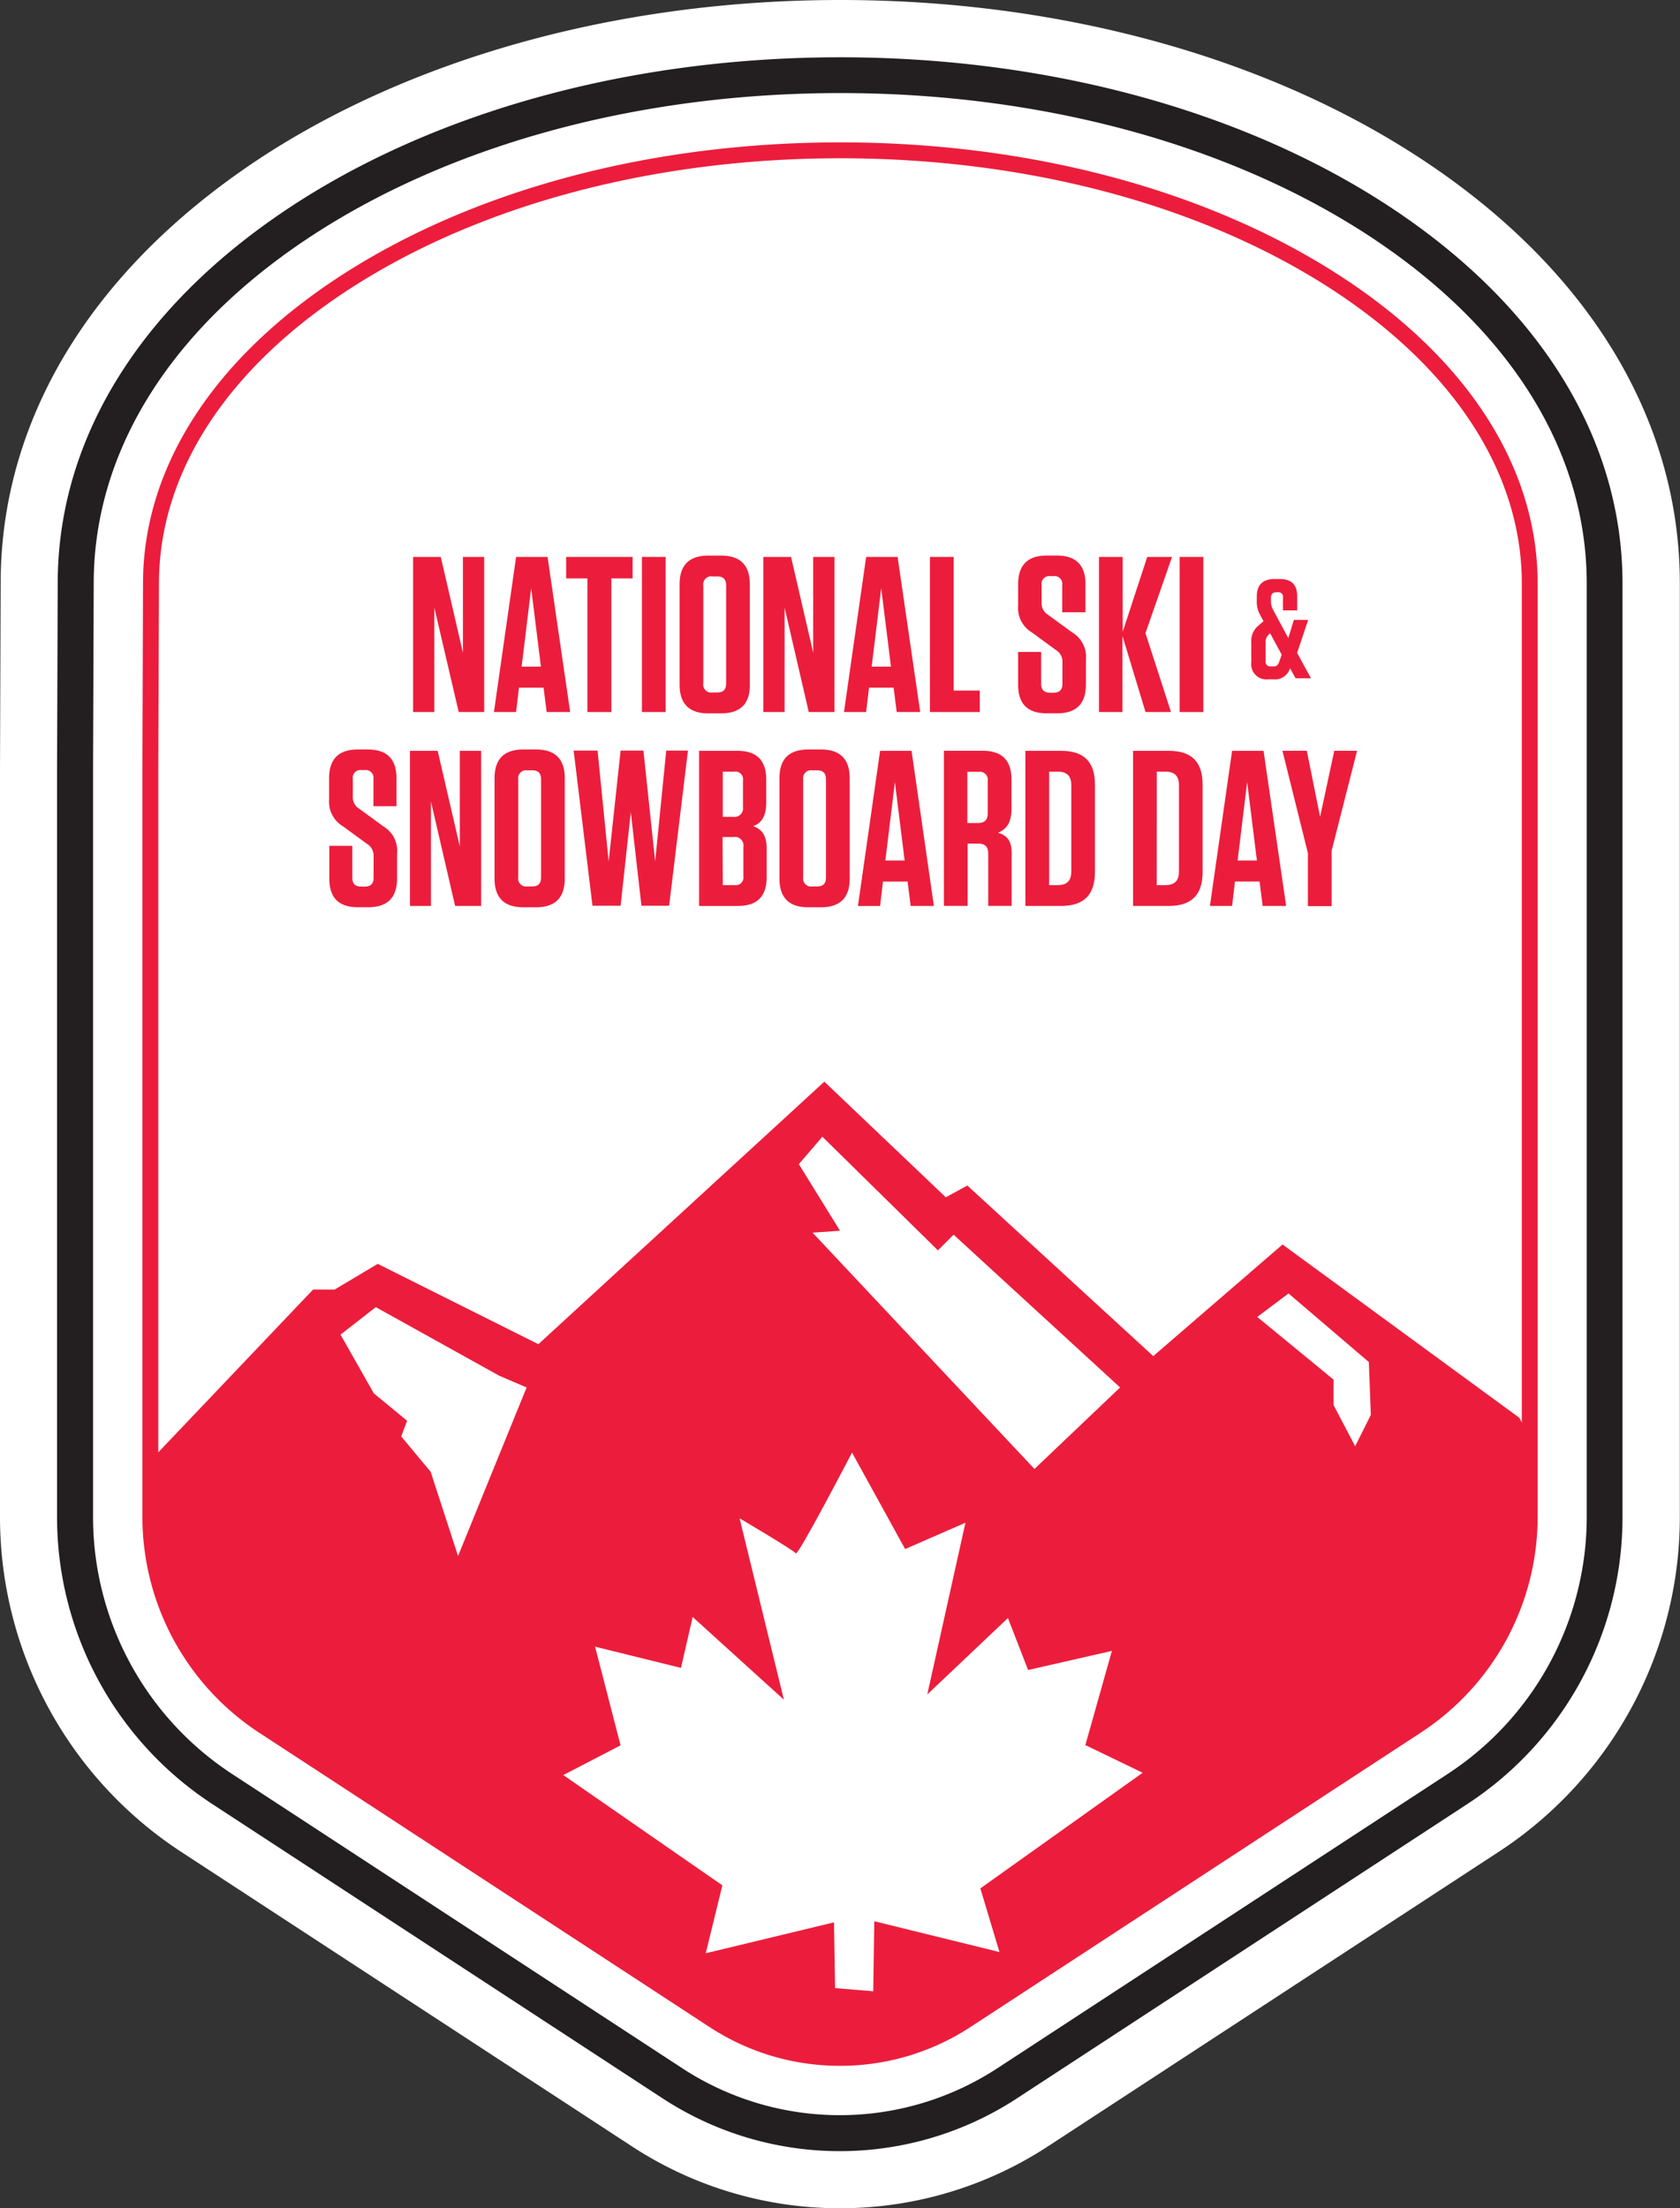 <svg id="Layer_1" data-name="Layer 1" xmlns="http://www.w3.org/2000/svg" viewBox="0 0 303.32 398.61"><rect x="0" y="0" width="303.32" height="398.61" fill="#333333" stroke="none"/><defs><style>.cls-1{fill:#fff;}.cls-2{fill:#231f20;}.cls-3{fill:#ec1d3c;}</style></defs><title>NSD_Blackline</title><path class="cls-1" d="M179.24,414.61a68.56,68.56,0,0,1-37.61-11.2L60.39,350.34a72.2,72.2,0,0,1-32.81-60.63V155.05l.12-33.8c0-30.35,17.36-58,48.87-78C104.4,25.69,140.89,16,179.3,16S254.2,25.69,282,43.28c31.52,19.92,48.87,47.64,48.87,78.05V289.72a72.18,72.18,0,0,1-32.81,60.62l-81.24,53.07A68.53,68.53,0,0,1,179.24,414.61Z" transform="translate(-27.58 -16)"/><path class="cls-2" d="M179.3,32.8c35.28,0,68.58,8.77,93.76,24.68,26.46,16.73,41,39.41,41,63.85V289.72a55.43,55.43,0,0,1-25.19,46.55l-81.24,53.08a52,52,0,0,1-56.85,0L69.58,336.28a55.45,55.45,0,0,1-25.2-46.57V155.08l.12-33.79c0-24.41,14.58-47.08,41.05-63.81C110.73,41.57,144,32.8,179.3,32.8m0-6.46c-36.48,0-71,9.12-97.21,25.68C53.68,70,38,94.57,38,121.29l-.12,33.76V289.71a61.88,61.88,0,0,0,28.13,52l81.23,53.08a58.46,58.46,0,0,0,63.92,0l81.24-53.08a61.86,61.86,0,0,0,28.12-52V121.33c0-26.74-15.64-51.35-44.05-69.31-26.2-16.56-60.72-25.68-97.21-25.68Z" transform="translate(-27.58 -16)"/><path class="cls-3" d="M179.24,388.9a42.91,42.91,0,0,1-23.55-7L74.45,328.82a46.57,46.57,0,0,1-21.16-39.11V155.08l.11-33.75c0-21.28,13.11-41.28,36.9-56.32s55.38-23.31,89-23.31S244.53,50,268.3,65s36.9,35,36.9,56.32V289.72A46.56,46.56,0,0,1,284,328.82L202.8,381.89A42.94,42.94,0,0,1,179.24,388.9Zm.06-344.33c-33.08,0-64.14,8.12-87.46,22.86-22.94,14.5-35.56,33.64-35.56,53.91l-.12,33.74V289.71A43.71,43.71,0,0,0,76,326.42l81.24,53.07a40.22,40.22,0,0,0,44,0l81.24-53.07a43.73,43.73,0,0,0,19.86-36.7V121.33c0-20.26-12.63-39.4-35.56-53.9C243.44,52.69,212.38,44.57,179.3,44.57Z" transform="translate(-27.58 -16)"/><path class="cls-3" d="M59.05,309.41,68.82,323,154,378.92c14.26,9.32,24.13,15.51,53.62-1.72l83.29-54.58c14-12.64,15.51-44,10.94-50.73l-42.71-31.25-23.34,20.15L202.23,230l-3.89,2.12-21.93-20.87-51.63,47.39-29-14.5L88,248.77H84.11L54.84,279.54C54.65,287.58,55,301.75,59.05,309.41Z" transform="translate(-27.58 -16)"/><polygon class="cls-1" points="95.08 250.45 82.7 280.87 77.75 265.66 72.44 259.29 73.5 256.46 67.49 251.51 61.48 240.91 67.85 235.95 90.13 248.33 95.08 250.45"/><polygon class="cls-1" points="148.48 205.19 144.23 210.14 151.66 222.16 146.71 222.51 186.77 265.16 202.23 250.45 172.17 222.87 169.34 225.7 148.48 205.19"/><polygon class="cls-1" points="226.99 237.72 232.64 233.48 247.14 245.86 247.5 255.4 244.67 261.06 240.78 253.64 240.78 249.04 226.99 237.72"/><path class="cls-3" d="M110.4,144.53,106,125.69l0,4.92v13.92h-3.84v-28h5l4,17.28,0-4.68v-12.6H115v28Z" transform="translate(-27.58 -16)"/><path class="cls-3" d="M130.52,144.53h-4.24l-.56-4.4h-4.44l-.52,4.4h-4l4-28h5.68Zm-8.76-8.2h3.48l-1.76-14.16Z" transform="translate(-27.58 -16)"/><path class="cls-3" d="M133.64,144.53V120.41H129.8v-3.88h12v3.88h-3.84v24.12Z" transform="translate(-27.58 -16)"/><path class="cls-3" d="M147.76,144.53h-4.28v-28h4.28Z" transform="translate(-27.58 -16)"/><path class="cls-3" d="M157.76,144.77h-2.28c-3.48,0-5.2-1.72-5.2-5.2V121.49c0-3.48,1.72-5.2,5.2-5.2h2.28c3.48,0,5.2,1.72,5.2,5.2v18.08C163,143.05,161.24,144.77,157.76,144.77Zm-.68-24.72h-.88a1.43,1.43,0,0,0-1.64,1.64v17.68A1.43,1.43,0,0,0,156.2,141h.88c1.08,0,1.6-.52,1.6-1.64V121.69C158.68,120.57,158.16,120.05,157.08,120.05Z" transform="translate(-27.58 -16)"/><path class="cls-3" d="M173.6,144.53l-4.36-18.84,0,4.92v13.92h-3.84v-28h5l4,17.28,0-4.68v-12.6h3.84v28Z" transform="translate(-27.58 -16)"/><path class="cls-3" d="M193.72,144.53h-4.24l-.56-4.4h-4.44l-.52,4.4h-4l4-28h5.68Zm-8.76-8.2h3.48l-1.76-14.16Z" transform="translate(-27.58 -16)"/><path class="cls-3" d="M199.76,116.53v24.12h4.72v3.88h-9v-28Z" transform="translate(-27.58 -16)"/><path class="cls-3" d="M223.64,135v4.56c0,3.48-1.73,5.2-5.2,5.2h-1.88c-3.48,0-5.16-1.72-5.16-5.16v-5.92h4.16v5.76c0,1.08.52,1.6,1.64,1.6h.56c1.12,0,1.64-.52,1.64-1.6v-3.84a2.46,2.46,0,0,0-1.2-2.28l-4.32-3.16a5.14,5.14,0,0,1-2.48-4.84v-3.84c0-3.48,1.72-5.2,5.2-5.2h1.8c3.43,0,5.16,1.72,5.16,5.16v5.08h-4.2v-4.92a1.4,1.4,0,0,0-1.6-1.6h-.52a1.4,1.4,0,0,0-1.6,1.6v3.12a2.42,2.42,0,0,0,1.2,2.28l4.32,3.16A5.1,5.1,0,0,1,223.64,135Z" transform="translate(-27.58 -16)"/><path class="cls-3" d="M234.4,144.53l-4.16-13.72v13.72H226v-28h4.28v13.52l4.43-13.52h4.48l-4.8,13.76L239,144.53Z" transform="translate(-27.58 -16)"/><path class="cls-3" d="M244.84,144.53h-4.28v-28h4.28Z" transform="translate(-27.58 -16)"/><path class="cls-3" d="M99.27,170v4.56c0,3.48-1.72,5.2-5.2,5.2H92.19c-3.48,0-5.15-1.72-5.15-5.16v-5.92h4.15v5.76c0,1.08.52,1.6,1.64,1.6h.56c1.12,0,1.64-.52,1.64-1.6v-3.84a2.46,2.46,0,0,0-1.2-2.28l-4.32-3.16A5.15,5.15,0,0,1,87,160.33v-3.84c0-3.48,1.71-5.2,5.19-5.2H94q5.16,0,5.16,5.16v5.08H95v-4.92a1.4,1.4,0,0,0-1.6-1.6h-.52a1.4,1.4,0,0,0-1.6,1.6v3.12a2.42,2.42,0,0,0,1.2,2.28l4.32,3.16A5.1,5.1,0,0,1,99.27,170Z" transform="translate(-27.58 -16)"/><path class="cls-3" d="M109.75,179.53l-4.36-18.84,0,4.92v13.92H101.6v-28h5l4,17.28,0-4.68v-12.6h3.84v28Z" transform="translate(-27.58 -16)"/><path class="cls-3" d="M124.35,179.77h-2.28c-3.48,0-5.2-1.72-5.2-5.2V156.49c0-3.48,1.72-5.2,5.2-5.2h2.28c3.48,0,5.2,1.72,5.2,5.2v18.08C129.55,178.05,127.83,179.77,124.35,179.77Zm-.68-24.72h-.88a1.43,1.43,0,0,0-1.64,1.64v17.68a1.43,1.43,0,0,0,1.64,1.64h.88c1.08,0,1.6-.52,1.6-1.64V156.69C125.27,155.57,124.75,155.05,123.67,155.05Z" transform="translate(-27.58 -16)"/><path class="cls-3" d="M145.87,171.49l2-20h3.92l-3.4,28h-5l-1.92-16.88-1.84,16.88h-5.08l-3.4-28h4.32l2,20,2.16-20h4.12Z" transform="translate(-27.58 -16)"/><path class="cls-3" d="M166,169.17v5.16c0,3.48-1.72,5.2-5.2,5.2h-7v-28h6.92c3.48,0,5.2,1.72,5.2,5.2v4.12c0,2.48-.84,3.72-2.36,4.28C165.19,165.69,166,166.89,166,169.17Zm-5.92-13.88h-2v8.16h1.88a1.55,1.55,0,0,0,1.76-1.76v-4.8A1.4,1.4,0,0,0,160.07,155.29Zm-2,20.48h2.12a1.4,1.4,0,0,0,1.6-1.6v-5.32a1.54,1.54,0,0,0-1.76-1.76h-2Z" transform="translate(-27.58 -16)"/><path class="cls-3" d="M175.79,179.77h-2.28c-3.48,0-5.2-1.72-5.2-5.2V156.49c0-3.48,1.72-5.2,5.2-5.2h2.28c3.48,0,5.2,1.72,5.2,5.2v18.08C181,178.05,179.27,179.77,175.79,179.77Zm-.68-24.72h-.88a1.43,1.43,0,0,0-1.64,1.64v17.68a1.43,1.43,0,0,0,1.64,1.64h.88c1.08,0,1.6-.52,1.6-1.64V156.69C176.71,155.57,176.19,155.05,175.11,155.05Z" transform="translate(-27.58 -16)"/><path class="cls-3" d="M196.19,179.53H192l-.56-4.4H187l-.52,4.4h-4l4-28h5.68Zm-8.76-8.2h3.48l-1.76-14.16Z" transform="translate(-27.58 -16)"/><path class="cls-3" d="M210.23,170v9.52H206v-9.44c0-1.24-.56-1.8-1.8-1.8h-1.92v11.24H198v-28h7c3.48,0,5.2,1.72,5.2,5.2V162c0,2.48-.88,3.68-2.44,4.32C209.51,166.81,210.23,167.89,210.23,170Zm-5.92-14.68h-2.08v9.24h1.92c1.2,0,1.76-.56,1.76-1.72v-5.92A1.4,1.4,0,0,0,204.31,155.33Z" transform="translate(-27.58 -16)"/><path class="cls-3" d="M212.71,151.53h6.44c4.16,0,6.12,2,6.12,6.12v15.76c0,4.12-2,6.12-6.12,6.12h-6.44ZM217,175.77h1.56c1.68,0,2.44-.8,2.44-2.48V157.77c0-1.68-.76-2.48-2.44-2.48H217Z" transform="translate(-27.58 -16)"/><path class="cls-3" d="M232.15,151.53h6.44c4.16,0,6.12,2,6.12,6.12v15.76c0,4.12-2,6.12-6.12,6.12h-6.44Zm4.28,24.24H238c1.68,0,2.44-.8,2.44-2.48V157.77c0-1.68-.76-2.48-2.44-2.48h-1.56Z" transform="translate(-27.58 -16)"/><path class="cls-3" d="M259.79,179.53h-4.24l-.56-4.4h-4.44l-.52,4.4h-4l4-28h5.68Zm-8.76-8.2h3.48l-1.76-14.16Z" transform="translate(-27.58 -16)"/><path class="cls-3" d="M268,169.57v10h-4.28V170l-4.6-18.48h4.4l2.4,11.92,2.56-11.92h4.12Z" transform="translate(-27.58 -16)"/><path class="cls-3" d="M260.49,136.62a2.84,2.84,0,0,1-3.13,2h-.76a2.75,2.75,0,0,1-3.1-3.1V132a3.57,3.57,0,0,1,1.2-3l1-.87L255.1,127a4.71,4.71,0,0,1-.61-2.62v-.66c0-2.14,1.07-3.2,3.18-3.2h.94c2.13,0,3.18,1,3.18,3.15v2.51h-2.57v-2.33a.82.82,0,0,0-.94-.94h-.23c-.64,0-1,.3-1,.94v.61a3.18,3.18,0,0,0,.44,1.72l2.69,5,1-3.28h2.59l-2,5.95,2.51,4.59H261.5Zm-1.88-1.37.38-1.07-2.08-3.84-.1.08a1.78,1.78,0,0,0-.72,1.6v3.33a.82.82,0,0,0,.92.94h.53C258.13,136.29,258.36,136,258.61,135.25Z" transform="translate(-27.58 -16)"/><path class="cls-1" d="M181.41,278.2s-9.76,18.76-10.15,18.19-10.15-6.32-10.15-6.32l8,32.74-16.47-14.93-2.11,9.19-15.51-3.83,4.6,17.81-10.34,5.36,28.72,19.91L155,368.58,178.16,363l.19,11.87,6.89.57.19-12.64,22.6,5.56-3.45-11.49L233.88,336l-10.34-5L228.33,314l-15.13,3.45-3.64-9.38L195,321.86l6.89-31L191,295.62Z" transform="translate(-27.58 -16)"/></svg>